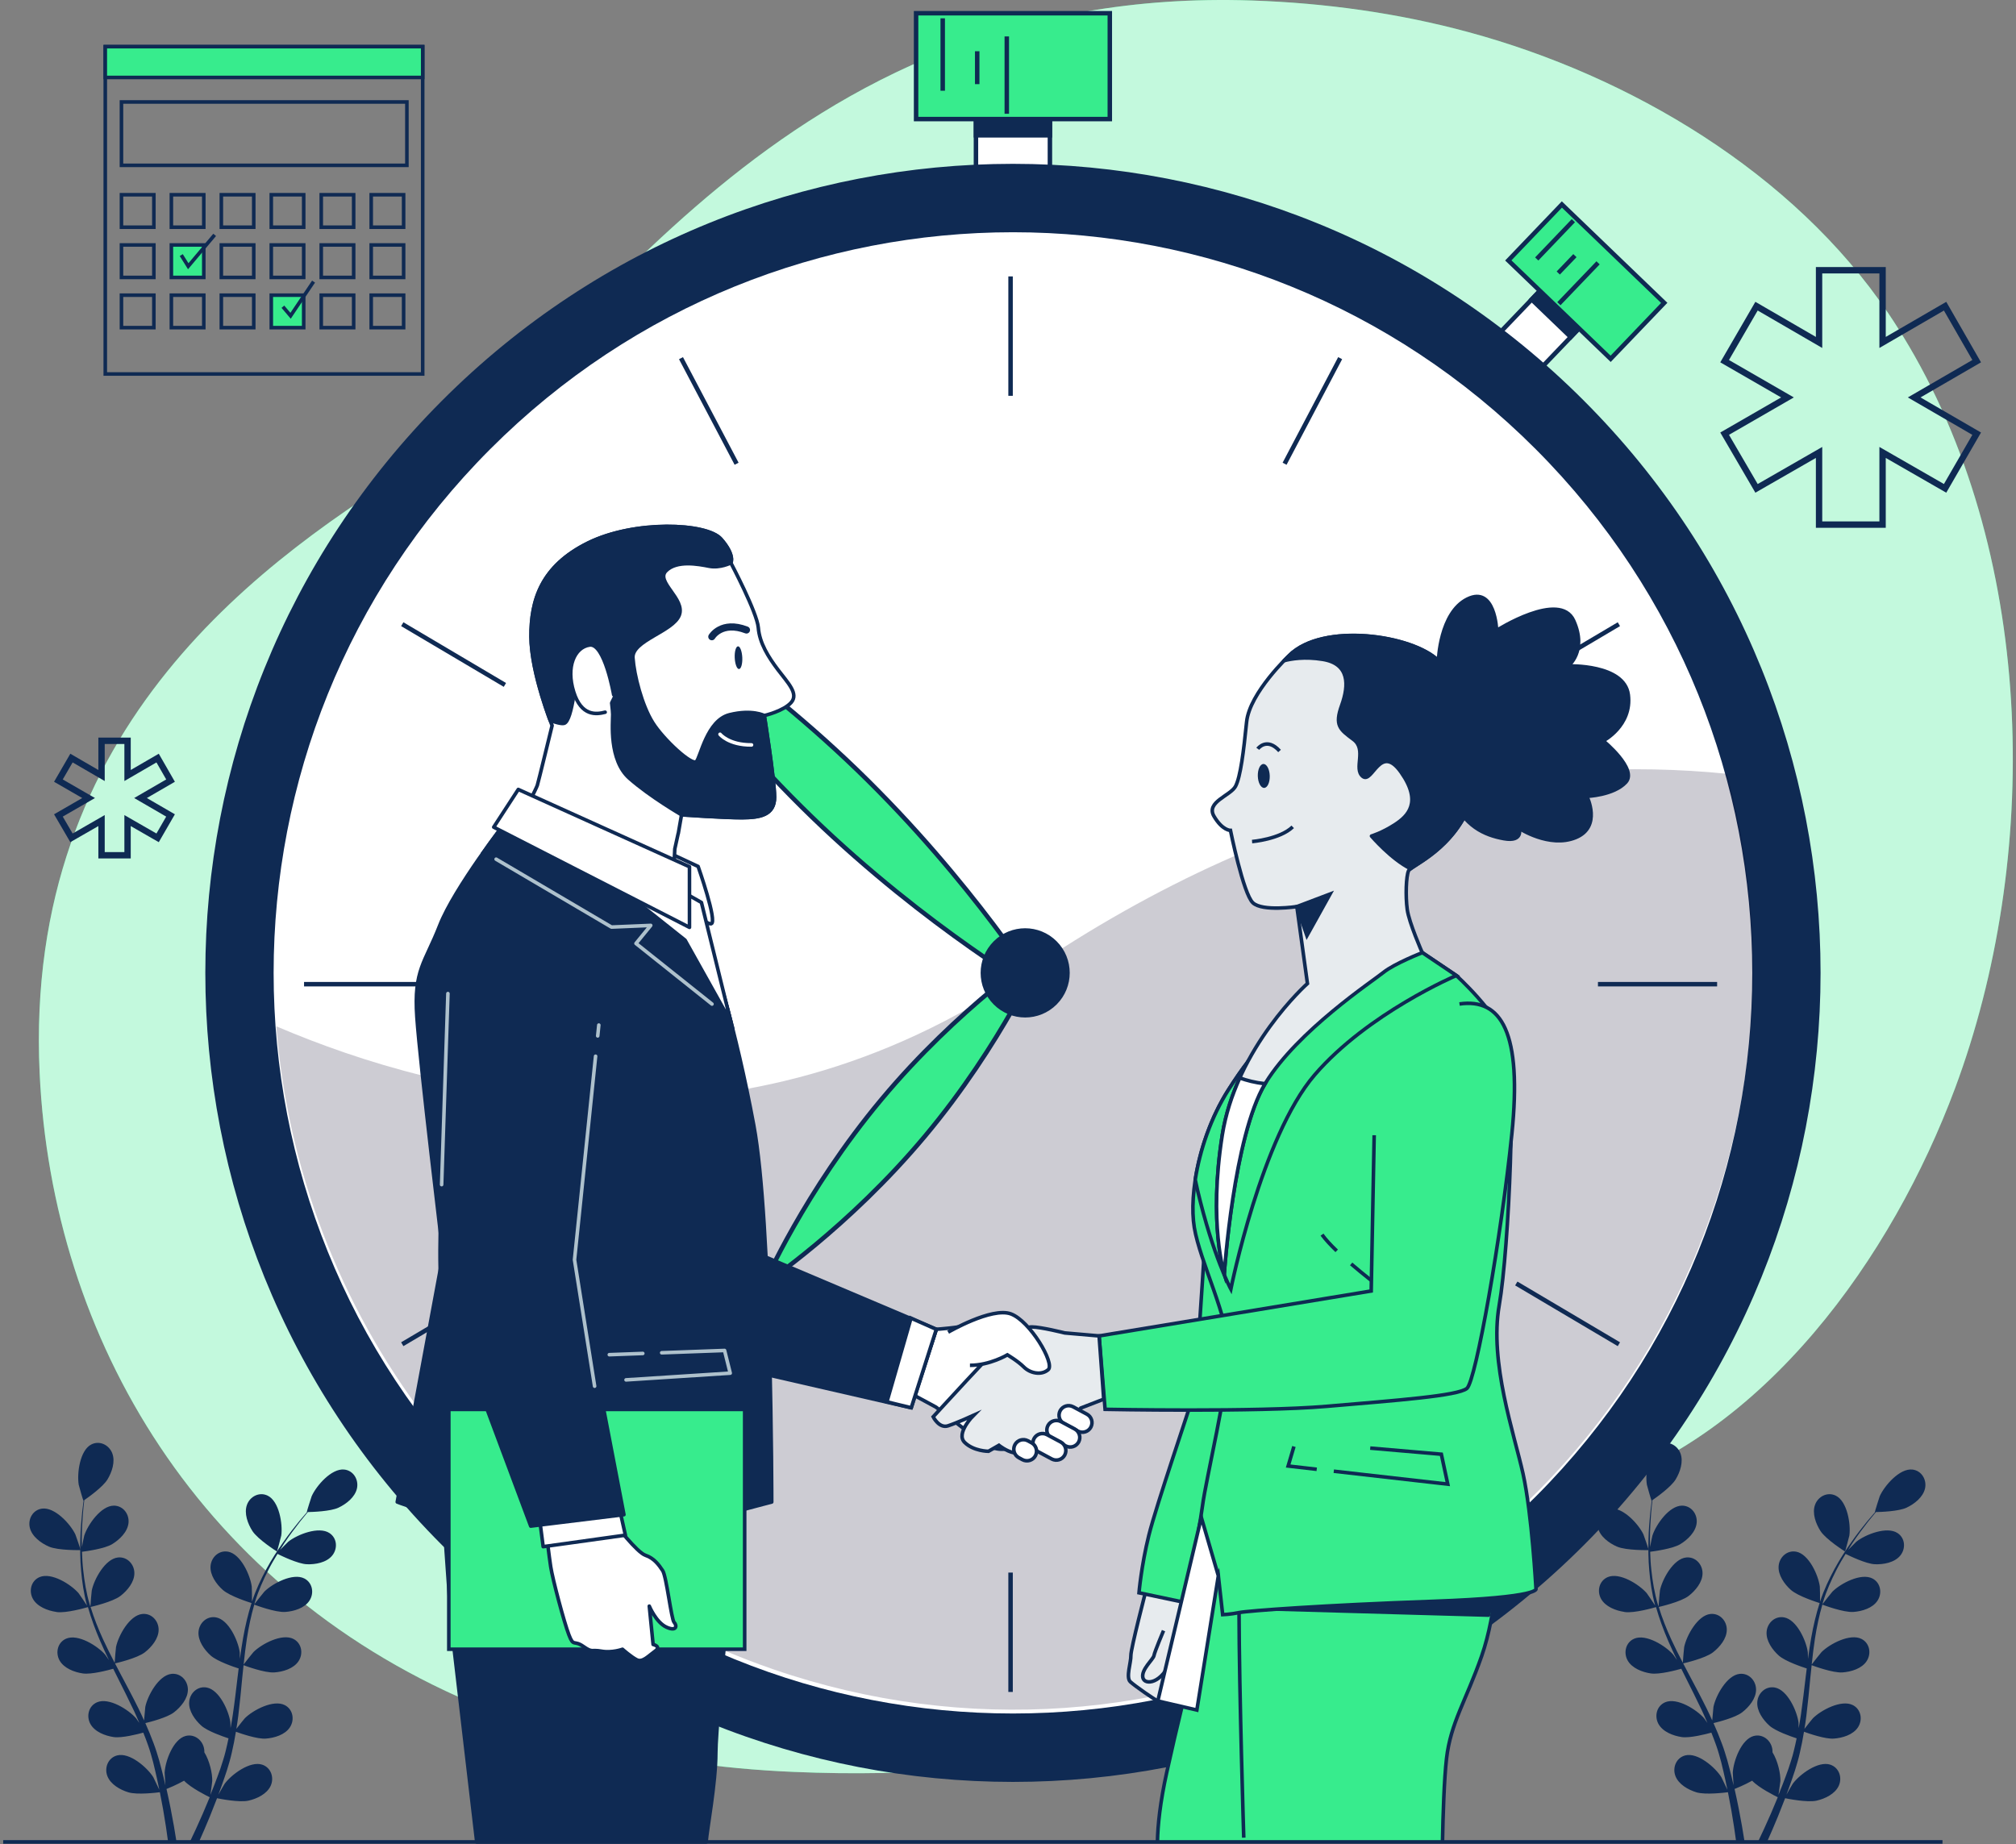 <svg width="317" height="290" viewBox="0 0 317 290" fill="none" xmlns="http://www.w3.org/2000/svg">
<rect x="0" y="0" width="317" height="290" fill="#808080" stroke="none"/>
<g clip-path="url(#clip0_5485_1417)">
<path d="M307.41 171.158C297.577 197.547 277.484 226.112 249.2 234.571C206.475 247.354 201.371 281.862 124.844 278.656C112.914 278.161 101.885 276.474 91.751 273.797C86.307 272.358 81.117 270.618 76.194 268.61C31.491 250.466 8.171 210.538 6.233 168.756C3.675 113.809 41.945 87.614 66.815 72.281C91.685 56.948 121.658 -2.476 196.915 0.08C208.392 0.475 219.835 2.048 230.93 5.06C256.254 11.926 281.993 27.112 296.949 49.312C298.072 50.978 299.14 52.685 300.169 54.425C320.189 88.45 320.817 135.178 307.41 171.158Z" fill="#37EC8D"/>
<path opacity="0.7" d="M307.41 171.158C297.577 197.547 277.484 226.112 249.2 234.571C206.475 247.354 201.371 281.862 124.844 278.656C112.914 278.161 101.885 276.474 91.751 273.797C86.307 272.358 81.117 270.618 76.194 268.61C31.491 250.466 8.171 210.538 6.233 168.756C3.675 113.809 41.945 87.614 66.815 72.281C91.685 56.948 121.658 -2.476 196.915 0.08C208.392 0.475 219.835 2.048 230.93 5.06C256.254 11.926 281.993 27.112 296.949 49.312C298.072 50.978 299.14 52.685 300.169 54.425C320.189 88.45 320.817 135.178 307.41 171.158Z" fill="white"/>
<path d="M165.09 10.956H153.46V34.26H165.09V10.956Z" fill="white" stroke="#0F2A53" stroke-width="0.703" stroke-miterlimit="10"/>
<path d="M165.09 10.956H153.46V21.283H165.09V10.956Z" fill="#0F2A53" stroke="#0F2A53" stroke-width="0.703" stroke-miterlimit="10"/>
<path d="M174.509 2.081H144.048V18.726H174.509V2.081Z" fill="#37EC8D" stroke="#0F2A53" stroke-width="0.703" stroke-miterlimit="10"/>
<path d="M148.235 2.878V14.269" stroke="#0F2A53" stroke-width="0.703" stroke-miterlimit="10"/>
<path d="M153.659 8.058V13.231" stroke="#0F2A53" stroke-width="0.703" stroke-miterlimit="10"/>
<path d="M158.31 17.89V5.729" stroke="#0F2A53" stroke-width="0.703" stroke-miterlimit="10"/>
<path d="M252.217 47.547L246.071 41.638L234.277 53.952L240.422 59.86L252.217 47.547Z" fill="white" stroke="#0F2A53" stroke-width="0.703" stroke-miterlimit="10"/>
<path d="M252.211 47.539L246.065 41.631L240.839 47.087L246.984 52.995L252.211 47.539Z" fill="#0F2A53" stroke="#0F2A53" stroke-width="0.703" stroke-miterlimit="10"/>
<path d="M261.687 47.63L245.594 32.157L237.167 40.955L253.26 56.428L261.687 47.63Z" fill="#37EC8D" stroke="#0F2A53" stroke-width="0.703" stroke-miterlimit="10"/>
<path d="M247.396 34.708L241.638 40.725" stroke="#0F2A53" stroke-width="0.703" stroke-miterlimit="10"/>
<path d="M247.643 40.203L245.024 42.934" stroke="#0F2A53" stroke-width="0.703" stroke-miterlimit="10"/>
<path d="M245.124 47.759L251.283 41.334" stroke="#0F2A53" stroke-width="0.703" stroke-miterlimit="10"/>
<path d="M248.826 242.713C298.282 193.164 298.282 112.828 248.826 63.279C199.37 13.729 119.185 13.729 69.729 63.279C20.273 112.828 20.273 193.164 69.729 242.713C119.185 292.263 199.37 292.263 248.826 242.713Z" fill="#0F2A53" stroke="#0F2A53" stroke-width="0.703" stroke-miterlimit="10"/>
<path d="M241.481 235.355C286.881 189.869 286.881 116.123 241.481 70.638C196.081 25.152 122.474 25.152 77.074 70.638C31.675 116.123 31.675 189.869 77.074 235.355C122.474 280.84 196.081 280.84 241.481 235.355Z" fill="white"/>
<path opacity="0.2" d="M269.347 190.159C277.209 167.19 277.49 143.457 271.538 121.686C242.052 118.728 203.348 124.169 161.197 152.994C116.146 183.807 70.054 172.785 43.454 161.4C46.961 206.295 76.44 247 121.658 262.54C182.393 283.408 248.512 251.002 269.34 190.159H269.347Z" fill="#050327"/>
<path d="M145.479 178.634C133.388 193.097 120.148 201.938 120.148 201.938C120.148 201.938 126.521 187.335 138.619 172.872C150.71 158.409 163.95 149.568 163.95 149.568C163.95 149.568 157.577 164.171 145.479 178.634Z" fill="#37EC8D" stroke="#0F2A53" stroke-width="0.703" stroke-miterlimit="10"/>
<path d="M127.69 128.506C109.614 111.038 98.519 93.182 98.519 93.182C98.519 93.182 116.728 103.649 134.805 121.117C152.881 138.585 163.976 156.441 163.976 156.441C163.976 156.441 145.767 145.974 127.69 128.506Z" fill="#37EC8D" stroke="#0F2A53" stroke-width="0.703" stroke-miterlimit="10"/>
<path d="M165.906 157.71C168.504 155.107 168.504 150.886 165.906 148.283C163.308 145.68 159.095 145.68 156.497 148.283C153.898 150.886 153.898 155.107 156.497 157.71C159.095 160.313 163.308 160.313 165.906 157.71Z" fill="#0F2A53" stroke="#0F2A53" stroke-width="0.703" stroke-miterlimit="10"/>
<path d="M158.904 43.469V62.248" stroke="#0F2A53" stroke-width="0.703" stroke-miterlimit="10"/>
<path d="M158.904 247.307V266.08" stroke="#0F2A53" stroke-width="0.703" stroke-miterlimit="10"/>
<path d="M270.003 154.775H251.266" stroke="#0F2A53" stroke-width="0.703" stroke-miterlimit="10"/>
<path d="M66.548 154.775H47.81" stroke="#0F2A53" stroke-width="0.703" stroke-miterlimit="10"/>
<path d="M254.556 98.161L238.424 107.712" stroke="#0F2A53" stroke-width="0.703" stroke-miterlimit="10"/>
<path d="M79.392 201.844L63.253 211.395" stroke="#0F2A53" stroke-width="0.703" stroke-miterlimit="10"/>
<path d="M210.729 56.325L201.991 72.93" stroke="#0F2A53" stroke-width="0.703" stroke-miterlimit="10"/>
<path d="M115.825 236.626L107.081 253.23" stroke="#0F2A53" stroke-width="0.703" stroke-miterlimit="10"/>
<path d="M63.253 98.161L79.392 107.712" stroke="#0F2A53" stroke-width="0.703" stroke-miterlimit="10"/>
<path d="M238.424 201.844L254.556 211.395" stroke="#0F2A53" stroke-width="0.703" stroke-miterlimit="10"/>
<path d="M107.081 56.325L115.825 72.93" stroke="#0F2A53" stroke-width="0.703" stroke-miterlimit="10"/>
<path d="M201.991 236.626L210.729 253.23" stroke="#0F2A53" stroke-width="0.703" stroke-miterlimit="10"/>
<path d="M66.466 7.335H16.553V58.815H66.466V7.335Z" stroke="#0F2A53" stroke-width="0.562" stroke-miterlimit="10"/>
<path d="M66.466 7.335H16.553V12.181H66.466V7.335Z" fill="#37EC8D" stroke="#0F2A53" stroke-width="0.562" stroke-miterlimit="10"/>
<path d="M24.195 30.626H19.099V35.732H24.195V30.626Z" stroke="#0F2A53" stroke-width="0.562" stroke-miterlimit="10"/>
<path d="M32.044 30.626H26.947V35.732H32.044V30.626Z" stroke="#0F2A53" stroke-width="0.562" stroke-miterlimit="10"/>
<path d="M39.9 30.626H34.803V35.732H39.9V30.626Z" stroke="#0F2A53" stroke-width="0.562" stroke-miterlimit="10"/>
<path d="M47.755 30.626H42.658V35.732H47.755V30.626Z" stroke="#0F2A53" stroke-width="0.562" stroke-miterlimit="10"/>
<path d="M55.611 30.626H50.514V35.732H55.611V30.626Z" stroke="#0F2A53" stroke-width="0.562" stroke-miterlimit="10"/>
<path d="M63.467 30.626H58.37V35.732H63.467V30.626Z" stroke="#0F2A53" stroke-width="0.562" stroke-miterlimit="10"/>
<path d="M24.195 38.523H19.099V43.63H24.195V38.523Z" stroke="#0F2A53" stroke-width="0.562" stroke-miterlimit="10"/>
<path d="M32.044 38.523H26.947V43.63H32.044V38.523Z" fill="#37EC8D" stroke="#0F2A53" stroke-width="0.562" stroke-miterlimit="10"/>
<path d="M39.9 38.523H34.803V43.63H39.9V38.523Z" stroke="#0F2A53" stroke-width="0.562" stroke-miterlimit="10"/>
<path d="M47.755 38.523H42.658V43.63H47.755V38.523Z" stroke="#0F2A53" stroke-width="0.562" stroke-miterlimit="10"/>
<path d="M55.611 38.523H50.514V43.63H55.611V38.523Z" stroke="#0F2A53" stroke-width="0.562" stroke-miterlimit="10"/>
<path d="M63.467 38.523H58.37V43.63H63.467V38.523Z" stroke="#0F2A53" stroke-width="0.562" stroke-miterlimit="10"/>
<path d="M24.195 46.42H19.099V51.527H24.195V46.42Z" stroke="#0F2A53" stroke-width="0.562" stroke-miterlimit="10"/>
<path d="M32.044 46.42H26.947V51.527H32.044V46.42Z" stroke="#0F2A53" stroke-width="0.562" stroke-miterlimit="10"/>
<path d="M39.9 46.42H34.803V51.527H39.9V46.42Z" stroke="#0F2A53" stroke-width="0.562" stroke-miterlimit="10"/>
<path d="M47.755 46.42H42.658V51.527H47.755V46.42Z" fill="#37EC8D" stroke="#0F2A53" stroke-width="0.562" stroke-miterlimit="10"/>
<path d="M55.611 46.42H50.514V51.527H55.611V46.42Z" stroke="#0F2A53" stroke-width="0.562" stroke-miterlimit="10"/>
<path d="M63.467 46.42H58.37V51.527H63.467V46.42Z" stroke="#0F2A53" stroke-width="0.562" stroke-miterlimit="10"/>
<path d="M63.981 16.036H19.098V26.001H63.981V16.036Z" stroke="#0F2A53" stroke-width="0.562" stroke-miterlimit="10"/>
<path d="M44.482 48.234L45.691 49.66L49.305 44.285" stroke="#0F2A53" stroke-width="0.562" stroke-miterlimit="10"/>
<path d="M28.503 40.116L29.599 41.869L33.754 36.937" stroke="#0F2A53" stroke-width="0.562" stroke-miterlimit="10"/>
<path d="M7.683 243.218C9.132 243.854 12.679 243.774 12.679 243.774C12.713 243.774 11.918 241.445 11.851 241.304C11.076 239.671 8.611 236.981 6.607 237.248C5.164 237.442 4.363 238.888 4.69 240.253C5.024 241.645 6.447 242.676 7.683 243.218Z" fill="#0F2A53"/>
<path d="M8.905 253.512C10.408 253.732 13.574 252.809 13.828 252.735C14.329 254.509 14.984 256.289 15.745 258.056C16.18 259.066 16.654 260.07 17.135 261.068C16.848 260.646 16.587 260.264 16.54 260.218C15.358 258.852 12.278 256.905 10.415 257.694C9.072 258.263 8.684 259.87 9.352 261.101C10.04 262.353 11.684 262.975 13.02 263.169C14.376 263.37 17.088 262.634 17.803 262.433C17.99 262.814 18.177 263.196 18.371 263.577C19.286 265.404 20.208 267.225 21.063 269.039C21.363 269.674 21.637 270.317 21.911 270.959C21.657 270.585 21.437 270.27 21.397 270.223C20.214 268.858 17.135 266.91 15.271 267.7C13.928 268.269 13.541 269.875 14.209 271.107C14.897 272.358 16.54 272.981 17.876 273.175C19.166 273.362 21.677 272.713 22.532 272.479C22.793 273.141 23.06 273.804 23.28 274.46C23.421 274.908 23.594 275.336 23.708 275.791C23.835 276.247 23.962 276.695 24.082 277.137C24.289 278 24.509 278.89 24.69 279.74C24.823 280.329 24.93 280.891 25.051 281.46C24.757 280.818 24.162 279.579 24.102 279.479C23.14 277.946 20.388 275.557 18.431 276.059C17.021 276.421 16.387 277.946 16.867 279.265C17.355 280.61 18.892 281.467 20.181 281.862C21.597 282.297 24.743 281.902 25.137 281.848C25.325 282.792 25.498 283.702 25.652 284.572C25.986 286.486 26.24 288.206 26.433 289.659H27.756C27.522 288.153 27.222 286.366 26.821 284.358C26.634 283.401 26.413 282.384 26.18 281.34C26.413 281.246 27.756 280.704 28.945 280.035C29.98 281.159 32.633 282.471 32.973 282.638C32.612 283.528 32.252 284.385 31.898 285.195C31.163 286.881 30.468 288.38 29.854 289.659H31.283C31.811 288.481 32.392 287.142 33 285.663C33.367 284.76 33.748 283.789 34.129 282.792C34.51 282.872 37.623 283.501 39.072 283.173C40.388 282.879 41.978 282.129 42.566 280.831C43.14 279.559 42.626 277.987 41.243 277.518C39.326 276.876 36.407 279.051 35.331 280.51C35.271 280.597 34.683 281.601 34.329 282.243C34.483 281.835 34.636 281.44 34.783 281.018C35.091 280.182 35.371 279.339 35.672 278.435C35.806 277.993 35.939 277.545 36.073 277.097C36.213 276.655 36.313 276.166 36.433 275.691C36.694 274.593 36.908 273.469 37.095 272.338C37.823 272.606 40.435 273.516 41.784 273.416C43.127 273.322 44.817 272.827 45.592 271.629C46.353 270.457 46.079 268.824 44.79 268.155C42.993 267.225 39.773 268.938 38.498 270.216C38.417 270.297 37.602 271.314 37.168 271.883C37.275 271.2 37.389 270.518 37.469 269.822C37.716 267.814 37.91 265.773 38.103 263.738C38.164 263.116 38.23 262.493 38.297 261.871C38.558 261.971 41.63 263.116 43.147 263.008C44.49 262.915 46.18 262.419 46.955 261.222C47.716 260.05 47.442 258.417 46.153 257.748C44.356 256.818 41.136 258.531 39.86 259.803C39.767 259.896 38.591 261.369 38.31 261.757C38.458 260.392 38.611 259.026 38.818 257.694C39.105 255.854 39.486 254.06 39.98 252.347C40.101 252.394 43.307 253.605 44.857 253.498C46.2 253.404 47.89 252.909 48.665 251.711C49.426 250.54 49.152 248.907 47.863 248.238C46.066 247.307 42.846 249.021 41.57 250.299C41.47 250.399 40.214 251.979 40.001 252.28C40.034 252.18 40.047 252.073 40.081 251.966C40.635 250.145 41.403 248.452 42.192 246.906C42.653 246.002 43.14 245.172 43.635 244.369C44.209 244.657 46.848 245.942 48.251 245.996C49.6 246.049 51.33 245.741 52.232 244.637C53.12 243.553 53.027 241.9 51.811 241.097C50.127 239.979 46.741 241.324 45.331 242.449C45.258 242.509 44.543 243.218 44.035 243.74C44.263 243.379 44.496 243.004 44.717 242.669C45.565 241.391 46.413 240.28 47.175 239.296C47.616 238.741 48.023 238.246 48.404 237.79C49.112 237.777 51.971 237.69 53.22 237.101C54.443 236.526 55.832 235.455 56.133 234.056C56.42 232.684 55.578 231.265 54.136 231.104C52.125 230.89 49.74 233.648 49.005 235.301C48.945 235.441 48.204 237.79 48.244 237.79C48.244 237.79 48.277 237.79 48.284 237.79C47.903 238.225 47.502 238.694 47.068 239.209C46.28 240.18 45.405 241.277 44.53 242.542C43.648 243.8 42.733 245.193 41.891 246.745C41.049 248.305 40.248 249.985 39.64 251.825C39.633 251.845 39.627 251.865 39.62 251.892C39.633 251.296 39.606 249.636 39.586 249.509C39.353 247.716 37.856 244.389 35.866 244.021C34.436 243.754 33.22 244.878 33.107 246.277C32.993 247.702 34.022 249.128 35.024 250.025C36.16 251.042 39.306 252.019 39.553 252.099C38.992 253.853 38.558 255.707 38.224 257.601C38.03 258.685 37.87 259.783 37.723 260.88C37.716 260.365 37.703 259.91 37.696 259.843C37.462 258.049 35.966 254.723 33.975 254.355C32.546 254.087 31.33 255.211 31.216 256.61C31.103 258.036 32.132 259.461 33.133 260.358C34.156 261.268 36.821 262.165 37.529 262.386C37.475 262.808 37.422 263.229 37.369 263.658C37.128 265.692 36.894 267.72 36.6 269.701C36.5 270.397 36.373 271.086 36.253 271.769C36.246 271.314 36.233 270.933 36.226 270.872C35.992 269.079 34.496 265.752 32.506 265.384C31.076 265.117 29.86 266.241 29.747 267.64C29.633 269.065 30.662 270.491 31.664 271.388C32.639 272.258 35.091 273.101 35.932 273.375C35.785 274.071 35.639 274.774 35.465 275.443C35.338 275.899 35.244 276.347 35.084 276.795C34.937 277.244 34.797 277.685 34.657 278.127C34.356 278.964 34.042 279.827 33.728 280.637C33.514 281.199 33.294 281.735 33.08 282.27C33.187 281.574 33.374 280.209 33.374 280.095C33.401 278.897 32.973 276.943 32.132 275.571C32.132 275.397 32.132 275.216 32.098 275.042C31.878 273.663 30.582 272.633 29.172 273.007C27.222 273.529 25.979 276.963 25.886 278.77C25.886 278.877 25.952 280.041 26.006 280.771C25.906 280.342 25.819 279.934 25.712 279.492C25.505 278.629 25.278 277.772 25.031 276.849C24.897 276.407 24.763 275.959 24.623 275.51C24.496 275.062 24.309 274.6 24.149 274.145C23.761 273.088 23.32 272.03 22.853 270.979C23.608 270.799 26.286 270.116 27.355 269.286C28.424 268.463 29.56 267.118 29.546 265.692C29.533 264.293 28.411 263.082 26.961 263.236C24.95 263.457 23.207 266.663 22.846 268.429C22.826 268.543 22.706 269.842 22.652 270.558C22.365 269.929 22.085 269.3 21.771 268.67C20.876 266.857 19.907 265.05 18.952 263.249C18.658 262.694 18.371 262.145 18.083 261.59C18.351 261.529 21.55 260.786 22.753 259.863C23.822 259.04 24.957 257.694 24.944 256.269C24.93 254.87 23.808 253.659 22.359 253.819C20.348 254.04 18.604 257.246 18.244 259.013C18.217 259.147 18.05 261.014 18.03 261.496C17.395 260.278 16.781 259.053 16.213 257.822C15.438 256.128 14.763 254.422 14.242 252.715C14.369 252.688 17.709 251.925 18.938 250.982C20.007 250.159 21.143 248.813 21.129 247.388C21.123 245.989 19.994 244.778 18.544 244.932C16.534 245.152 14.79 248.358 14.429 250.125C14.403 250.266 14.222 252.28 14.216 252.641C14.182 252.541 14.142 252.441 14.109 252.34C13.568 250.513 13.274 248.679 13.087 246.953C12.973 245.949 12.92 244.978 12.893 244.035C13.527 243.954 16.433 243.566 17.636 242.837C18.791 242.134 20.061 240.923 20.208 239.504C20.348 238.112 19.366 236.787 17.91 236.78C15.886 236.78 13.801 239.771 13.247 241.492C13.214 241.585 13.013 242.569 12.88 243.292C12.88 242.864 12.86 242.428 12.86 242.02C12.86 240.488 12.96 239.089 13.053 237.844C13.113 237.141 13.18 236.505 13.254 235.91C13.841 235.508 16.173 233.855 16.894 232.671C17.596 231.519 18.17 229.853 17.642 228.521C17.128 227.216 15.645 226.493 14.349 227.163C12.552 228.093 12.085 231.714 12.379 233.494C12.405 233.648 13.08 236.01 13.113 235.99C13.113 235.99 13.14 235.97 13.147 235.963C13.067 236.532 12.993 237.148 12.92 237.817C12.799 239.055 12.666 240.461 12.632 242C12.592 243.533 12.592 245.206 12.753 246.966C12.906 248.726 13.16 250.573 13.668 252.447C13.668 252.467 13.681 252.488 13.688 252.508C13.367 252.006 12.432 250.64 12.352 250.54C11.169 249.175 8.09 247.227 6.226 248.017C4.884 248.586 4.496 250.192 5.164 251.423C5.852 252.675 7.495 253.297 8.831 253.491L8.905 253.512Z" fill="#0F2A53"/>
<path d="M43.561 244.001C43.561 244.001 44.209 241.639 44.229 241.485C44.476 239.691 43.908 236.091 42.085 235.207C40.775 234.571 39.306 235.334 38.831 236.653C38.344 237.998 38.965 239.644 39.693 240.775C40.555 242.107 43.554 244.001 43.561 244.001Z" fill="#0F2A53"/>
<path d="M254.25 243.218C255.7 243.854 259.247 243.774 259.247 243.774C259.28 243.774 258.485 241.445 258.418 241.304C257.643 239.671 255.178 236.981 253.174 237.248C251.732 237.442 250.93 238.888 251.257 240.253C251.591 241.645 253.014 242.676 254.25 243.218Z" fill="#0F2A53"/>
<path d="M255.473 253.512C256.976 253.732 260.142 252.809 260.396 252.735C260.897 254.509 261.552 256.289 262.313 258.056C262.747 259.067 263.222 260.07 263.703 261.068C263.415 260.646 263.155 260.265 263.108 260.218C261.926 258.852 258.846 256.905 256.983 257.695C255.64 258.263 255.252 259.87 255.92 261.101C256.608 262.353 258.252 262.975 259.588 263.169C260.944 263.37 263.656 262.634 264.371 262.433C264.558 262.814 264.745 263.196 264.938 263.577C265.854 265.404 266.776 267.225 267.631 269.039C267.931 269.674 268.205 270.317 268.479 270.959C268.225 270.585 268.005 270.27 267.965 270.223C266.782 268.858 263.703 266.91 261.839 267.7C260.496 268.269 260.109 269.875 260.777 271.107C261.465 272.358 263.108 272.981 264.444 273.175C265.733 273.362 268.245 272.713 269.1 272.479C269.361 273.141 269.621 273.804 269.848 274.46C269.989 274.908 270.162 275.336 270.276 275.791C270.403 276.247 270.53 276.695 270.65 277.137C270.857 278 271.077 278.89 271.258 279.74C271.391 280.329 271.498 280.891 271.619 281.46C271.325 280.818 270.73 279.58 270.67 279.479C269.708 277.947 266.956 275.557 264.999 276.059C263.589 276.421 262.955 277.947 263.435 279.265C263.923 280.61 265.46 281.467 266.749 281.862C268.165 282.297 271.311 281.902 271.705 281.848C271.892 282.792 272.066 283.702 272.22 284.572C272.554 286.486 272.808 288.206 273.001 289.659H274.324C274.09 288.153 273.79 286.366 273.389 284.358C273.202 283.401 272.981 282.384 272.747 281.34C272.981 281.246 274.324 280.704 275.513 280.035C276.548 281.159 279.2 282.471 279.541 282.638C279.18 283.528 278.82 284.385 278.466 285.195C277.731 286.881 277.036 288.38 276.422 289.659H277.851C278.379 288.481 278.96 287.142 279.568 285.663C279.935 284.76 280.316 283.789 280.697 282.792C281.078 282.872 284.19 283.501 285.64 283.174C286.956 282.879 288.546 282.129 289.134 280.831C289.708 279.559 289.194 277.987 287.811 277.518C285.894 276.876 282.975 279.051 281.899 280.51C281.832 280.597 281.251 281.601 280.897 282.243C281.051 281.835 281.204 281.44 281.351 281.018C281.659 280.182 281.939 279.339 282.24 278.435C282.373 277.993 282.507 277.545 282.641 277.097C282.781 276.655 282.881 276.166 283.001 275.691C283.262 274.594 283.476 273.469 283.663 272.338C284.391 272.606 287.003 273.516 288.352 273.416C289.695 273.322 291.385 272.827 292.16 271.629C292.921 270.457 292.647 268.824 291.358 268.155C289.561 267.225 286.341 268.938 285.066 270.217C284.985 270.297 284.17 271.314 283.736 271.883C283.843 271.2 283.957 270.518 284.037 269.822C284.284 267.814 284.478 265.773 284.671 263.738C284.732 263.116 284.798 262.493 284.865 261.871C285.126 261.971 288.198 263.116 289.715 263.009C291.058 262.915 292.748 262.42 293.522 261.222C294.284 260.05 294.01 258.417 292.721 257.748C290.924 256.818 287.704 258.531 286.428 259.803C286.335 259.896 285.159 261.369 284.878 261.757C285.025 260.392 285.179 259.026 285.386 257.695C285.673 255.854 286.054 254.06 286.548 252.347C286.669 252.394 289.875 253.605 291.425 253.498C292.768 253.405 294.458 252.909 295.233 251.711C295.994 250.54 295.72 248.907 294.431 248.238C292.634 247.308 289.414 249.021 288.138 250.299C288.038 250.4 286.782 251.979 286.569 252.28C286.595 252.18 286.615 252.073 286.649 251.966C287.203 250.145 287.971 248.452 288.76 246.906C289.221 246.002 289.708 245.173 290.202 244.369C290.777 244.657 293.416 245.942 294.818 245.996C296.168 246.049 297.898 245.741 298.8 244.637C299.688 243.553 299.595 241.9 298.379 241.097C296.695 239.979 293.309 241.324 291.899 242.449C291.826 242.509 291.111 243.218 290.603 243.74C290.83 243.379 291.064 243.004 291.285 242.669C292.133 241.391 292.981 240.28 293.743 239.296C294.184 238.741 294.591 238.246 294.972 237.791C295.68 237.777 298.539 237.69 299.788 237.101C301.011 236.526 302.4 235.455 302.701 234.056C302.988 232.684 302.146 231.265 300.704 231.105C298.693 230.89 296.308 233.648 295.573 235.301C295.513 235.441 294.772 237.791 294.812 237.791C294.812 237.791 294.845 237.791 294.852 237.791C294.471 238.226 294.07 238.694 293.636 239.209C292.848 240.18 291.973 241.277 291.098 242.542C290.216 243.801 289.301 245.193 288.459 246.745C287.617 248.305 286.816 249.985 286.208 251.825C286.201 251.845 286.194 251.865 286.188 251.892C286.201 251.296 286.174 249.637 286.154 249.509C285.921 247.716 284.424 244.389 282.434 244.021C281.004 243.754 279.788 244.878 279.675 246.277C279.561 247.702 280.59 249.128 281.592 250.025C282.728 251.042 285.874 252.019 286.121 252.099C285.56 253.853 285.126 255.707 284.792 257.601C284.598 258.685 284.438 259.783 284.291 260.88C284.284 260.365 284.271 259.91 284.264 259.843C284.03 258.049 282.534 254.723 280.543 254.355C279.114 254.087 277.898 255.212 277.784 256.61C277.671 258.036 278.699 259.461 279.701 260.358C280.723 261.268 283.389 262.165 284.097 262.386C284.043 262.808 283.99 263.229 283.937 263.658C283.696 265.692 283.462 267.72 283.175 269.701C283.075 270.397 282.948 271.087 282.828 271.769C282.821 271.314 282.808 270.933 282.801 270.872C282.567 269.079 281.071 265.752 279.08 265.384C277.651 265.117 276.435 266.241 276.321 267.64C276.208 269.065 277.236 270.491 278.238 271.388C279.214 272.258 281.665 273.101 282.507 273.375C282.36 274.071 282.213 274.774 282.039 275.443C281.913 275.899 281.819 276.347 281.659 276.795C281.512 277.244 281.371 277.686 281.231 278.127C280.931 278.964 280.617 279.827 280.303 280.637C280.089 281.199 279.868 281.735 279.655 282.27C279.762 281.574 279.949 280.209 279.955 280.095C279.982 278.897 279.554 276.943 278.713 275.571C278.713 275.397 278.713 275.216 278.679 275.042C278.459 273.663 277.163 272.633 275.754 273.007C273.803 273.529 272.56 276.963 272.467 278.77C272.467 278.877 272.534 280.041 272.587 280.771C272.487 280.343 272.4 279.934 272.293 279.493C272.086 278.629 271.859 277.773 271.612 276.849C271.478 276.407 271.345 275.959 271.204 275.51C271.077 275.062 270.89 274.6 270.73 274.145C270.343 273.088 269.902 272.03 269.434 270.979C270.189 270.799 272.868 270.116 273.937 269.286C275.005 268.463 276.141 267.118 276.128 265.692C276.114 264.293 274.992 263.082 273.542 263.236C271.532 263.457 269.788 266.663 269.427 268.43C269.407 268.543 269.287 269.842 269.234 270.558C268.947 269.929 268.666 269.3 268.352 268.671C267.457 266.857 266.488 265.05 265.533 263.249C265.239 262.694 264.952 262.145 264.665 261.59C264.932 261.529 268.132 260.787 269.334 259.863C270.403 259.04 271.538 257.695 271.525 256.269C271.518 254.87 270.389 253.659 268.94 253.819C266.929 254.04 265.186 257.246 264.825 259.013C264.798 259.147 264.631 261.014 264.611 261.496C263.977 260.278 263.362 259.053 262.794 257.822C262.019 256.128 261.345 254.422 260.824 252.715C260.951 252.688 264.291 251.925 265.52 250.982C266.588 250.159 267.724 248.813 267.711 247.388C267.704 245.989 266.575 244.778 265.126 244.932C263.115 245.152 261.371 248.358 261.011 250.125C260.984 250.266 260.804 252.28 260.797 252.642C260.763 252.541 260.723 252.441 260.69 252.34C260.149 250.513 259.855 248.679 259.668 246.953C259.554 245.949 259.501 244.978 259.474 244.035C260.109 243.954 263.015 243.566 264.217 242.837C265.373 242.134 266.642 240.923 266.789 239.504C266.929 238.112 265.947 236.787 264.491 236.78C262.467 236.78 260.383 239.772 259.828 241.492C259.795 241.585 259.594 242.569 259.461 243.292C259.461 242.864 259.441 242.429 259.441 242.02C259.441 240.488 259.541 239.089 259.635 237.844C259.695 237.141 259.761 236.506 259.835 235.91C260.423 235.508 262.754 233.855 263.476 232.671C264.177 231.519 264.751 229.853 264.224 228.521C263.709 227.216 262.226 226.493 260.93 227.163C259.134 228.093 258.666 231.714 258.96 233.494C258.987 233.648 259.661 236.01 259.695 235.99C259.695 235.99 259.721 235.97 259.728 235.963C259.648 236.532 259.574 237.148 259.501 237.817C259.381 239.055 259.247 240.461 259.214 242C259.174 243.533 259.174 245.206 259.334 246.966C259.488 248.726 259.741 250.574 260.249 252.447C260.249 252.468 260.262 252.488 260.269 252.508C259.948 252.006 259.013 250.64 258.933 250.54C257.751 249.175 254.671 247.227 252.808 248.017C251.465 248.586 251.077 250.192 251.745 251.424C252.433 252.675 254.077 253.297 255.413 253.492L255.473 253.512Z" fill="#0F2A53"/>
<path d="M290.129 244.001C290.129 244.001 290.777 241.639 290.797 241.485C291.044 239.691 290.476 236.091 288.653 235.207C287.343 234.571 285.874 235.334 285.399 236.653C284.912 237.998 285.533 239.644 286.261 240.776C287.123 242.107 290.122 244.001 290.129 244.001Z" fill="#0F2A53"/>
<path d="M226.185 103.904C226.185 103.904 226.392 96.348 230.74 94.206C235.089 92.058 235.336 99.138 235.336 99.138C235.336 99.138 245.29 92.807 247.447 97.606C249.605 102.405 246.592 104.727 246.592 104.727C246.592 104.727 255.43 104.419 256.038 109.271C256.646 114.123 252.09 116.499 252.09 116.499C252.09 116.499 257.554 120.963 255.637 123.025C253.72 125.086 249.525 125.233 249.525 125.233C249.525 125.233 251.903 130.025 247.761 131.718C243.62 133.412 238.863 130.259 238.863 130.259C238.863 130.259 239.605 132.448 236.485 131.892C233.372 131.337 230.226 129.898 228.296 125.314C226.365 120.729 223.873 107.772 226.198 103.91L226.185 103.904Z" fill="#0F2A53" stroke="#0F2A53" stroke-width="0.562" stroke-linecap="round" stroke-linejoin="round"/>
<path d="M180.266 249.837C180.266 249.837 177.788 259.314 177.821 260.365C177.855 261.422 177.006 263.798 177.728 264.474C178.456 265.15 181.696 267.385 182.05 267.493C182.404 267.6 183.446 267.211 183.787 266.964C184.127 266.716 184.341 266.121 184.328 265.773C184.314 265.418 183.326 263.932 183.199 263.584C183.072 263.236 185.023 258.712 185.764 256.456C186.506 254.201 186.953 250.312 186.953 250.312L180.26 249.844L180.266 249.837Z" fill="#E7EBEE" stroke="#0F2A53" stroke-width="0.562" stroke-miterlimit="10"/>
<path d="M182.957 256.436C182.957 256.436 181.548 259.769 181.454 260.358C181.361 260.947 179.424 262.54 179.704 263.825C179.985 265.11 182.784 264.775 184.173 260.967" fill="#E7EBEE"/>
<path d="M182.957 256.436C182.957 256.436 181.548 259.769 181.454 260.358C181.361 260.947 179.424 262.54 179.704 263.825C179.985 265.11 182.784 264.775 184.173 260.967" stroke="#0F2A53" stroke-width="0.562" stroke-miterlimit="10"/>
<path d="M189.271 198.357C189.271 198.357 188.089 217.686 187.641 219.392C187.194 221.099 181.823 236.686 180.641 241.465C179.458 246.243 179.098 250.486 179.098 250.486L186.312 252.006L190.354 234.19C190.354 234.19 195.644 217.98 194.589 210.357C193.533 202.734 189.271 198.357 189.271 198.357Z" fill="#37EC8D" stroke="#0F2A53" stroke-width="0.562" stroke-miterlimit="10"/>
<path d="M226.82 289.665C226.9 285.462 227.081 279.794 227.455 276.548C228.103 270.939 230.514 267.472 232.972 260.452C235.431 253.431 235.618 244.282 235.618 244.282L191.596 245.822C191.596 245.822 186.513 264.782 183.453 278.763C182.424 283.448 182.05 287.002 181.997 289.665" fill="#37EC8D"/>
<path d="M226.82 289.665C226.9 285.462 227.081 279.794 227.455 276.548C228.103 270.939 230.514 267.472 232.972 260.452C235.431 253.431 235.618 244.282 235.618 244.282L191.596 245.822C191.596 245.822 186.513 264.782 183.453 278.763C182.424 283.448 182.05 287.002 181.997 289.665" stroke="#0F2A53" stroke-width="0.562" stroke-miterlimit="10"/>
<path d="M197.42 252.963L234.047 254L234.822 251.156L197.42 252.963Z" fill="#0F2A53" stroke="#0F2A53" stroke-width="0.562" stroke-linecap="round" stroke-linejoin="round"/>
<path d="M195.57 288.996C195.57 288.996 194.849 266.047 194.829 253.598L195.57 288.996Z" fill="white"/>
<path d="M195.57 288.996C195.57 288.996 194.849 266.047 194.829 253.598" stroke="#0F2A53" stroke-width="0.562" stroke-miterlimit="10"/>
<path d="M223.647 149.809L228.991 153.409C228.991 153.409 235.304 159.078 236.88 163.743C238.457 168.401 237.308 196.256 235.738 205.264C234.168 214.273 238.089 225.449 239.486 231.767C240.882 238.085 241.523 249.844 241.523 249.844C241.523 249.844 242.512 251.223 225.357 251.825C208.203 252.427 196.239 253.311 194.836 253.599C193.433 253.886 192.258 253.927 192.258 253.927L191.576 247.823L189.866 252.829L186.312 252.012C186.312 252.012 188.517 241.097 189.078 236.834C189.632 232.57 193.133 218.074 193.179 212.653C193.226 207.232 188.684 198.431 187.795 193.043C186.907 187.656 188.697 178.4 193.159 171.406C197.622 164.412 200.588 161.722 209.278 154.581C217.969 147.44 223.654 149.815 223.654 149.815L223.647 149.809Z" fill="#37EC8D" stroke="#0F2A53" stroke-width="0.562" stroke-miterlimit="10"/>
<path d="M209.726 231.366L227.648 233.4L226.639 228.695L215.457 227.731" stroke="#0F2A53" stroke-width="0.562" stroke-miterlimit="10"/>
<path d="M203.46 227.477L202.552 230.549L207.047 231.064" stroke="#0F2A53" stroke-width="0.562" stroke-miterlimit="10"/>
<path d="M210.186 196.711C209.251 195.814 208.423 194.924 207.875 194.161" stroke="#0F2A53" stroke-width="0.562" stroke-miterlimit="10"/>
<path d="M216.42 201.978C216.42 201.978 214.53 200.546 212.459 198.766" stroke="#0F2A53" stroke-width="0.562" stroke-miterlimit="10"/>
<path d="M223.647 149.809C223.647 149.809 217.962 147.433 209.272 154.574C200.581 161.715 197.615 164.406 193.153 171.399C190.394 175.73 188.65 180.923 187.942 185.528C188.049 186.05 188.163 186.578 188.289 187.12C190.774 197.641 193.54 202.728 193.54 202.728C193.54 202.728 198.35 178.755 206.72 169.037C215.083 159.319 228.998 153.409 228.998 153.409L223.654 149.809H223.647Z" fill="#37EC8D" stroke="#0F2A53" stroke-width="0.562" stroke-miterlimit="10"/>
<path d="M202.758 103.047C202.758 103.047 196.486 108.916 196.018 113.541C195.551 118.166 195.063 122.155 194.281 123.647C193.5 125.139 189.559 126.117 190.895 128.372C192.224 130.627 193.48 130.587 193.48 130.587C193.48 130.587 195.497 140.566 197.007 141.978C198.517 143.39 203.921 142.574 203.921 142.574L205.584 154.674C205.584 154.674 194.375 164.64 192.191 178.527C190.006 192.408 192.505 200.338 192.505 200.338C192.505 200.338 193.968 178.467 199.018 170.275C204.068 162.083 215.798 154.326 217.528 152.927C219.258 151.529 223.64 149.822 223.64 149.822C223.64 149.822 221.556 145.104 221.276 143.022C220.995 140.941 221.095 137.795 221.483 136.945C221.87 136.095 228.884 133.545 231.529 125.501C234.175 117.456 230.294 107.959 226.185 103.917C222.077 99.875 208.009 97.853 202.758 103.06V103.047Z" fill="#E7EBEE" stroke="#0F2A53" stroke-width="0.562" stroke-miterlimit="10"/>
<path d="M231.536 125.488C234.181 117.443 230.3 107.946 226.192 103.904C222.084 99.861 208.015 97.84 202.765 103.047C202.765 103.047 202.431 103.362 201.91 103.897C202.992 103.609 205.143 103.228 208.009 103.696C212.211 104.386 212.117 107.739 210.975 110.918C209.832 114.097 210.687 114.692 212.832 116.292C214.976 117.891 212.785 120.896 214.288 122.101C215.791 123.306 217.027 116.774 220.327 121.472C223.627 126.17 221.402 128.345 219.358 129.671C217.314 130.996 215.657 131.478 215.657 131.478C215.657 131.478 218.757 135.112 221.803 136.611C223.259 135.5 229.158 132.716 231.536 125.481V125.488Z" fill="#0F2A53" stroke="#0F2A53" stroke-width="0.562" stroke-linecap="round" stroke-linejoin="round"/>
<path d="M196.878 132.347C196.878 132.347 201.254 131.986 203.271 130.032" stroke="#0F2A53" stroke-width="0.562" stroke-miterlimit="10"/>
<path d="M199.658 121.994C199.692 123.031 199.304 123.888 198.783 123.908C198.262 123.928 197.814 123.098 197.781 122.061C197.748 121.023 198.135 120.167 198.656 120.147C199.177 120.127 199.625 120.957 199.658 121.994Z" fill="#0F2A53"/>
<path d="M197.774 117.757C197.774 117.757 199.184 115.857 201.201 118.099" stroke="#0F2A53" stroke-width="0.562" stroke-miterlimit="10"/>
<path d="M203.921 142.574L209.138 140.6L205.504 147.138L203.921 142.574Z" fill="#0F2A53" stroke="#0F2A53" stroke-width="0.562" stroke-miterlimit="10"/>
<path d="M188.897 238.627L182.056 267.499L188.195 268.925L191.575 247.816L188.897 238.627Z" fill="white" stroke="#0F2A53" stroke-width="0.562" stroke-miterlimit="10"/>
<path d="M194.942 169.519C193.707 172.256 192.705 175.281 192.19 178.52C190.006 192.401 192.504 200.332 192.504 200.332C192.504 200.332 193.947 178.755 198.917 170.436C197.354 170.255 196.031 169.913 194.942 169.519Z" fill="white" stroke="#0F2A53" stroke-width="0.562" stroke-miterlimit="10"/>
<path d="M216.079 178.527L215.611 203.022L172.825 210.09L173.767 221.634C173.767 221.634 197.515 222.103 208.563 221.166C219.612 220.222 229.252 219.519 230.661 218.342C232.071 217.164 236.079 194.395 237.722 178.38C239.365 162.364 236.079 156.943 229.492 157.887" fill="#37EC8D"/>
<path d="M216.079 178.527L215.611 203.022L172.825 210.09L173.767 221.634C173.767 221.634 197.515 222.103 208.563 221.166C219.612 220.222 229.252 219.519 230.661 218.342C232.071 217.164 236.079 194.395 237.722 178.38C239.365 162.364 236.079 156.943 229.492 157.887" stroke="#0F2A53" stroke-width="0.562" stroke-miterlimit="10"/>
<path d="M147.227 209.052L143.807 219.466L147.173 221.286C147.173 221.286 151.415 224.579 153.74 226.359C156.065 228.14 157.841 228.14 159.077 227.591C160.306 227.042 165.918 219.091 166.599 217.585C167.28 216.079 164 211.555 160.714 209.634C157.427 207.714 154.695 207.714 152.778 208.262C150.861 208.811 147.22 209.045 147.22 209.045L147.227 209.052Z" fill="white" stroke="#0F2A53" stroke-width="0.562" stroke-miterlimit="10"/>
<path d="M172.825 210.09L167.421 209.621C167.421 209.621 163.66 208.677 162.25 208.677C160.841 208.677 158.957 210.09 158.015 210.799C157.073 211.508 146.733 222.812 146.733 222.812C146.733 222.812 147.675 224.7 149.084 224.224C150.494 223.756 153.079 222.578 153.079 222.578C153.079 222.578 150.26 225.402 151.669 226.821C153.079 228.233 155.43 228.233 155.43 228.233L157.073 227.29C157.073 227.29 158.249 228.233 159.425 228.468C160.6 228.702 162.484 228.233 164.128 227.29C165.771 226.346 169.939 221.434 169.939 221.434L173.553 220.035L172.825 210.096V210.09Z" fill="#E7EBEE" stroke="#0F2A53" stroke-width="0.562" stroke-miterlimit="10"/>
<path d="M149.09 209.501C149.09 209.501 155.93 205.525 158.943 206.623C161.956 207.72 165.917 214.433 164.828 215.397C163.733 216.354 161.956 215.946 161 214.989C160.045 214.032 158.402 213.068 158.402 213.068C158.402 213.068 155.663 214.714 152.517 214.714" fill="white"/>
<path d="M149.09 209.501C149.09 209.501 155.93 205.525 158.943 206.623C161.956 207.72 165.917 214.433 164.828 215.397C163.733 216.354 161.956 215.946 161 214.989C160.045 214.032 158.402 213.068 158.402 213.068C158.402 213.068 155.663 214.714 152.517 214.714" stroke="#0F2A53" stroke-width="0.562" stroke-miterlimit="10"/>
<path d="M169.492 225.061L167.321 223.897C166.586 223.502 166.313 222.591 166.7 221.855C167.094 221.119 168.003 220.845 168.737 221.233L170.908 222.397C171.643 222.792 171.917 223.702 171.53 224.439C171.136 225.175 170.227 225.449 169.492 225.061Z" fill="white" stroke="#0F2A53" stroke-width="0.562" stroke-miterlimit="10"/>
<path d="M167.574 227.39L165.403 226.226C164.669 225.831 164.395 224.921 164.782 224.184C165.176 223.448 166.085 223.174 166.82 223.562L168.991 224.726C169.725 225.121 169.999 226.031 169.612 226.768C169.218 227.504 168.309 227.778 167.574 227.39Z" fill="white" stroke="#0F2A53" stroke-width="0.562" stroke-miterlimit="10"/>
<path d="M165.384 229.445L163.213 228.28C162.478 227.885 162.204 226.975 162.592 226.239C162.986 225.503 163.895 225.228 164.629 225.617L166.8 226.781C167.535 227.176 167.809 228.086 167.422 228.822C167.027 229.559 166.119 229.833 165.384 229.445Z" fill="white" stroke="#0F2A53" stroke-width="0.562" stroke-miterlimit="10"/>
<path d="M160.775 229.552L160.207 229.244C159.472 228.849 159.198 227.939 159.586 227.203C159.98 226.467 160.888 226.192 161.623 226.58L162.191 226.888C162.926 227.283 163.2 228.193 162.812 228.929C162.418 229.666 161.51 229.94 160.775 229.552Z" fill="white" stroke="#0F2A53" stroke-width="0.562" stroke-miterlimit="10"/>
<path d="M147.227 209.052L118.516 196.892L119.578 215.946L143.286 221.387L147.227 209.052Z" fill="#0F2A53" stroke="#0F2A53" stroke-width="0.562" stroke-linecap="round" stroke-linejoin="round"/>
<path d="M143.285 221.387L147.227 209.052L143.212 207.279L143.138 207.68L139.458 220.457L143.285 221.387Z" fill="white" stroke="#0F2A53" stroke-width="0.562" stroke-miterlimit="10"/>
<path d="M102.411 132.836L109.772 136.256C109.772 136.256 112.858 145.017 111.83 145.271C110.801 145.525 103.085 139.348 103.085 139.348L102.404 132.836H102.411Z" fill="white" stroke="#0F2A53" stroke-width="0.562" stroke-linecap="round" stroke-linejoin="round"/>
<path d="M106.653 131.083L107.168 128.131C107.168 128.131 113.981 128.6 116.707 128.586C119.432 128.566 121.81 128.211 121.79 125.314C121.77 122.416 120.18 112.531 120.18 112.531C120.18 112.531 123.24 111.828 124.422 110.456C125.605 109.084 123.895 107.391 122.345 105.349C120.802 103.315 119.426 101.106 119.239 98.717C119.052 96.328 114.917 88.511 114.917 88.511C114.917 88.511 115.591 87.313 113.36 84.769C111.129 82.226 99.726 81.784 92.425 85.412C85.13 89.039 83.46 94.34 83.494 100.136C83.527 105.932 86.814 114.103 86.814 114.103C86.814 114.103 84.656 122.984 84.489 123.5C84.322 124.015 82.391 127.79 82.391 127.79C82.391 127.79 91.516 134.175 94.856 137.032C98.196 139.89 105.711 144.796 105.758 142.152C105.805 139.502 106.106 133.512 106.106 133.512L106.64 131.083H106.653Z" fill="white" stroke="#0F2A53" stroke-width="0.562" stroke-linecap="round" stroke-linejoin="round"/>
<path d="M116.719 103.402C116.766 104.392 116.532 105.202 116.205 105.215C115.877 105.229 115.577 104.439 115.53 103.455C115.483 102.465 115.717 101.655 116.044 101.642C116.372 101.628 116.672 102.418 116.719 103.402Z" fill="#0F2A53"/>
<path d="M111.93 100.129C111.93 100.129 113.447 97.559 117.375 99.072" stroke="#0F2A53" stroke-width="1.125" stroke-linecap="round" stroke-linejoin="round"/>
<path d="M121.79 125.314C121.769 122.416 120.18 112.531 120.18 112.531C120.18 112.531 118.303 111.52 114.729 112.397C111.162 113.273 110.173 119.076 109.498 119.765C108.824 120.455 104.368 116.386 102.651 113.668C100.934 110.951 99.712 106.179 99.525 103.455C99.338 100.725 105.797 99.326 106.806 96.756C107.815 94.193 103.025 91.489 104.722 89.775C106.412 88.062 109.826 88.718 111.529 89.053C113.232 89.381 114.929 88.517 114.929 88.517C114.929 88.517 115.604 87.319 113.373 84.776C111.141 82.233 99.739 81.791 92.437 85.419C85.143 89.046 83.473 94.347 83.506 100.142C83.533 104.841 85.697 111.092 86.519 113.3C87.174 113.534 88.242 113.876 88.697 113.755C89.378 113.581 89.872 111.533 90.2 109.485C90.527 107.437 95.45 105.021 95.45 105.021C95.45 105.021 96.338 111.159 96.345 112.35C96.352 113.541 95.711 119.518 98.964 122.396C102.217 125.273 107.174 128.145 107.174 128.145C107.174 128.145 113.987 128.613 116.713 128.6C119.438 128.58 121.816 128.225 121.796 125.327L121.79 125.314Z" fill="#0F2A53" stroke="#0F2A53" stroke-width="0.562" stroke-linecap="round" stroke-linejoin="round"/>
<path d="M96.499 109.264C96.499 109.264 95.09 101.086 92.705 101.441C90.327 101.795 88.984 104.874 90.2 108.789C91.416 112.704 93.794 112.35 95.157 112.002" fill="white"/>
<path d="M96.499 109.264C96.499 109.264 95.09 101.086 92.705 101.441C90.327 101.795 88.984 104.874 90.2 108.789C91.416 112.704 93.794 112.35 95.157 112.002" stroke="#0F2A53" stroke-width="0.562" stroke-linecap="round" stroke-linejoin="round"/>
<path d="M113.219 115.475C113.219 115.475 114.588 117.175 118.168 117.148" stroke="white" stroke-width="0.562" stroke-linecap="round" stroke-linejoin="round"/>
<path d="M74.969 289.665H111.035C111.162 287.765 112.558 280.456 112.558 275.664C112.558 270.123 116.359 234.424 116.359 234.424L69.445 233.808L70.981 255.66L74.963 289.665H74.969Z" fill="#0F2A53" stroke="#0F2A53" stroke-width="0.562" stroke-linecap="round" stroke-linejoin="round"/>
<path d="M79.692 129.048C79.692 129.048 71.462 139.609 69.15 145.532C66.839 151.455 65.035 152.486 65.55 159.955C66.064 167.424 69.665 197.307 69.665 197.307L62.464 236.204C62.464 236.204 74.034 240.842 88.95 240.842C103.867 240.842 110.293 239.557 111.322 239.042C112.35 238.527 121.348 236.211 121.348 236.211C121.348 236.211 121.348 192.16 118.523 176.961C115.697 161.762 112.096 150.17 110.807 147.339C109.525 144.508 105.41 135.232 105.41 135.232L79.698 129.048H79.692Z" fill="#0F2A53" stroke="#0F2A53" stroke-width="0.562" stroke-linecap="round" stroke-linejoin="round"/>
<path d="M110.807 147.339C109.525 144.508 105.41 135.232 105.41 135.232L79.698 129.048C79.698 129.048 77.961 131.283 75.857 134.268C81.462 137.534 95.336 145.586 96.158 145.793C97.187 146.047 102.33 145.532 102.33 145.532L100.019 148.363C100.019 148.363 106.191 153.255 108.249 155.317C109.331 156.401 112.471 159.265 115.209 161.735C113.346 154.333 111.622 149.106 110.821 147.332L110.807 147.339Z" fill="#0F2A53" stroke="#0F2A53" stroke-width="0.562" stroke-linecap="round" stroke-linejoin="round"/>
<path d="M98.977 140.894L107.721 147.854L114.923 160.731L110.293 141.925L100.781 136.517L98.977 140.894Z" fill="white" stroke="#0F2A53" stroke-width="0.562" stroke-linecap="round" stroke-linejoin="round"/>
<path d="M81.495 124.149L108.415 136.31V145.84L77.633 130.079L81.495 124.149Z" fill="white" stroke="#0F2A53" stroke-width="0.562" stroke-linecap="round" stroke-linejoin="round"/>
<path d="M117.093 221.648H70.573V259.361H117.093V221.648Z" fill="#37EC8D" stroke="#0F2A53" stroke-width="0.562" stroke-miterlimit="10"/>
<path d="M96.685 239.618C96.685 239.618 100.145 244.135 101.495 244.59C102.851 245.046 103.599 246.096 104.2 247C104.801 247.903 105.556 254.683 106.004 255.138C106.458 255.593 106.458 256.644 104.801 255.894C103.145 255.138 102.096 252.581 102.096 252.581L102.697 258.612C102.697 258.612 104.053 258.913 102.998 259.669C101.942 260.425 101.04 261.476 100.139 261.028C99.237 260.573 97.881 259.368 97.881 259.368C97.881 259.368 96.224 259.97 94.574 259.669C92.917 259.368 93.218 259.97 91.715 258.913C90.212 257.855 90.212 259.067 89.457 257.106C88.702 255.145 86.899 248.365 86.598 246.411C86.297 244.45 85.997 241.739 85.997 241.739L96.672 239.631L96.685 239.618Z" fill="white" stroke="#0F2A53" stroke-width="0.562" stroke-linecap="round" stroke-linejoin="round"/>
<path d="M97.292 236.753L98.341 241.425L85.409 243.232L84.807 238.567L97.292 236.753Z" fill="white" stroke="#0F2A53" stroke-width="0.562" stroke-linecap="round" stroke-linejoin="round"/>
<path d="M80.72 138.317C80.72 138.317 71.722 141.148 71.461 145.271C71.208 149.394 68.222 199.388 69.511 202.741C70.793 206.087 83.452 239.999 83.452 239.999L98.108 238.199C98.108 238.199 90.593 198.879 90.339 198.103C90.085 197.333 95.376 153.516 95.376 153.516" fill="#0F2A53"/>
<path d="M80.72 138.317C80.72 138.317 71.722 141.148 71.461 145.271C71.208 149.394 68.222 199.388 69.511 202.741C70.793 206.087 83.452 239.999 83.452 239.999L98.108 238.199C98.108 238.199 90.593 198.879 90.339 198.103C90.085 197.333 95.376 153.516 95.376 153.516" stroke="#0F2A53" stroke-width="0.562" stroke-linecap="round" stroke-linejoin="round"/>
<path d="M93.651 166.105L90.338 198.11L93.498 217.994" stroke="#AEC1CC" stroke-width="0.562" stroke-linecap="round" stroke-linejoin="round"/>
<path d="M94.16 161.206L93.986 162.906" stroke="#AEC1CC" stroke-width="0.562" stroke-linecap="round" stroke-linejoin="round"/>
<path d="M70.432 156.254L69.443 186.297" stroke="#AEC1CC" stroke-width="0.562" stroke-linecap="round" stroke-linejoin="round"/>
<path d="M104.046 212.74L113.932 212.378L114.821 215.946L98.441 217.003" stroke="#AEC1CC" stroke-width="0.562" stroke-linecap="round" stroke-linejoin="round"/>
<path d="M95.809 213.041L101.073 212.847" stroke="#AEC1CC" stroke-width="0.562" stroke-linecap="round" stroke-linejoin="round"/>
<path d="M78.013 135.118L96.15 145.793L102.322 145.532L100.004 148.37L111.955 157.9" stroke="#AEC1CC" stroke-width="0.562" stroke-linecap="round" stroke-linejoin="round"/>
<path d="M0.502 289.665H305.44" stroke="#0F2A53" stroke-width="0.562" stroke-miterlimit="10"/>
<path d="M296.02 72.015V82.5H286.033V72.015V71.151L285.284 71.581L276.201 76.8L271.185 68.201L280.317 62.933L281.067 62.5L280.317 62.067L271.184 56.798L276.201 48.149L285.282 53.418L286.033 53.854V52.985V42.5H296.02V52.985V53.854L296.771 53.418L305.85 48.151L310.818 56.798L301.735 62.068L300.99 62.5L301.735 62.932L310.817 68.201L305.85 76.799L296.769 71.581L296.02 71.151V72.015Z" stroke="#0F2A53"/>
<path d="M20.058 129.909V134.5H15.967V129.909V129.045L15.218 129.476L11.239 131.761L9.185 128.24L13.183 125.933L13.934 125.5L13.183 125.067L9.184 122.76L11.239 119.216L15.216 121.523L15.967 121.959V121.091V116.5H20.058V121.091V121.959L20.809 121.523L24.783 119.217L26.818 122.76L22.84 125.068L22.095 125.5L22.84 125.932L26.817 128.24L24.783 131.76L20.807 129.476L20.058 129.045V129.909Z" stroke="#0F2A53"/>
</g>
<defs>
<clipPath id="clip0_5485_1417">
<rect width="316" height="290" fill="white" transform="translate(0.5)"/>
</clipPath>
</defs>
</svg>
